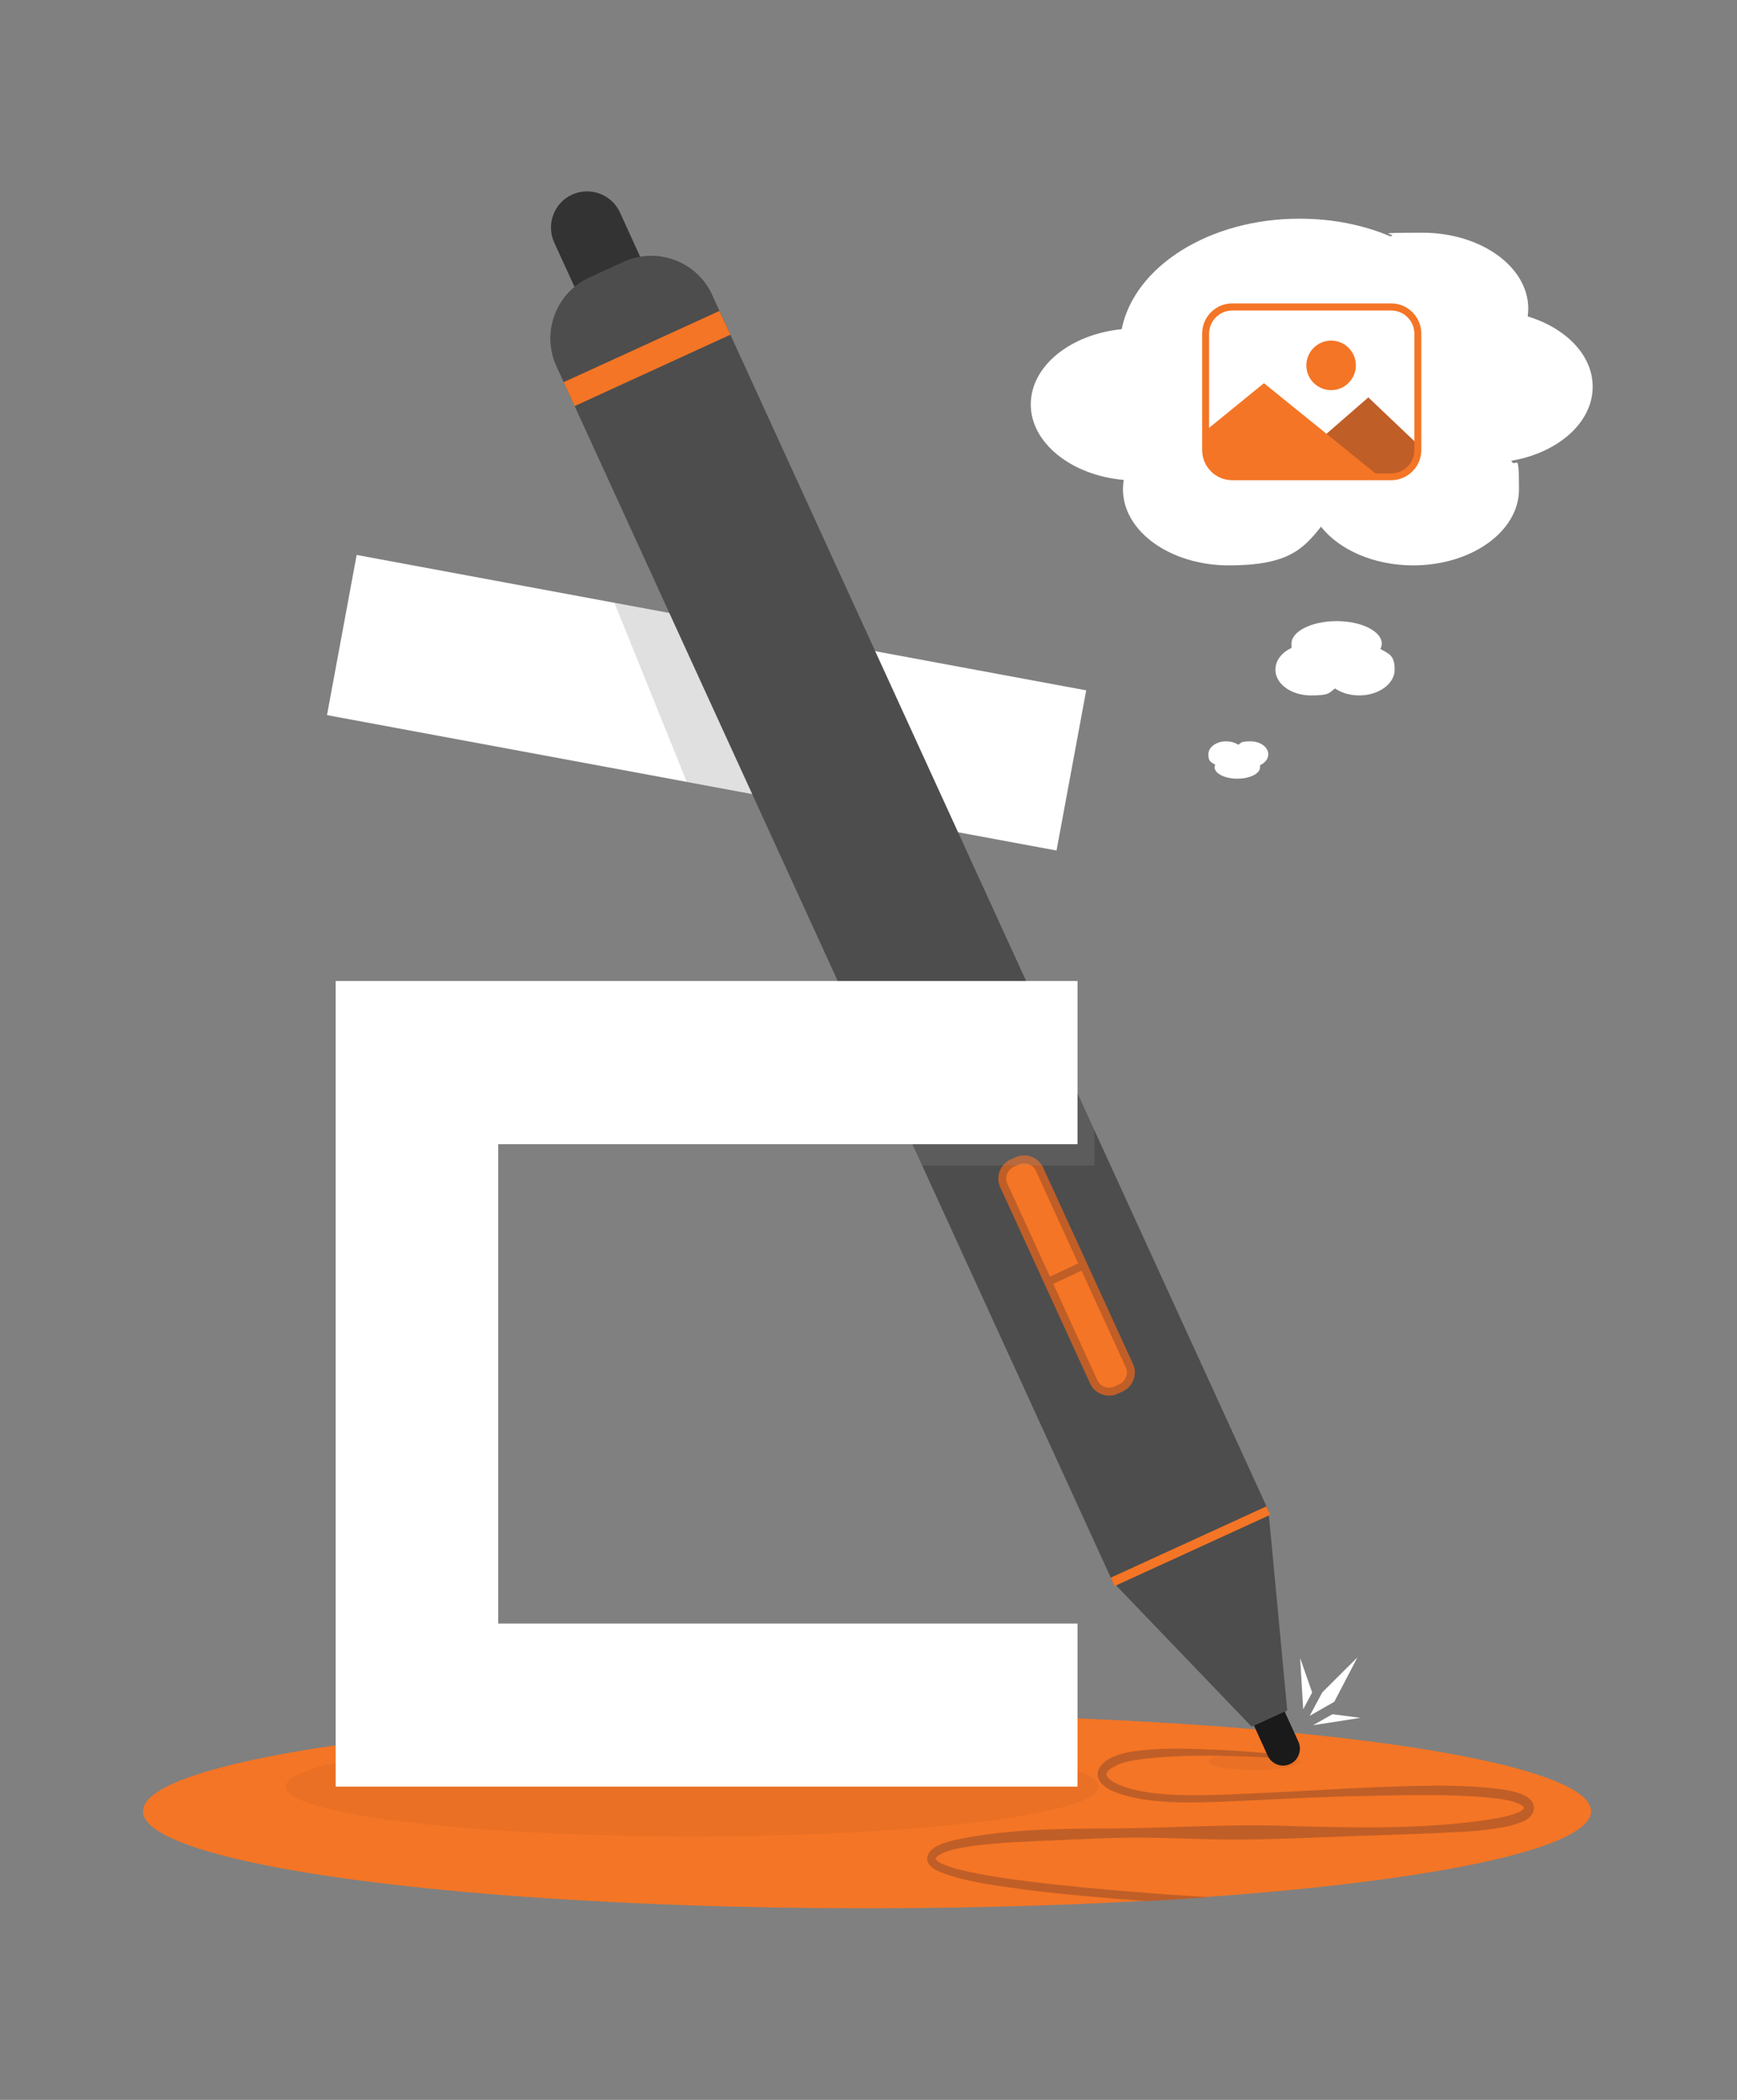 <?xml version="1.0" encoding="UTF-8"?>
<svg id="Layer_1" xmlns="http://www.w3.org/2000/svg" version="1.1" xmlns:xlink="http://www.w3.org/1999/xlink" viewBox="0 0 1200 1450">
  <rect x="0" y="0" width="1200" height="1450" fill="#808080" stroke="none"/>
  <!-- Generator: Adobe Illustrator 29.5.1, SVG Export Plug-In . SVG Version: 2.1.0 Build 141)  -->
  <defs>
    <style>
      .st0 {
        fill: #4d4d4d;
      }

      .st1 {
        fill: #fff;
      }

      .st2 {
        fill: #1a1a1a;
        stroke: #1a1a1a;
      }

      .st2, .st3, .st4, .st5 {
        stroke-miterlimit: 10;
      }

      .st2, .st3, .st5 {
        stroke-width: 5.5px;
      }

      .st6, .st7 {
        fill: #c05e27;
      }

      .st8, .st4, .st5 {
        fill: none;
      }

      .st9 {
        fill: #666;
      }

      .st9, .st10, .st11, .st7 {
        isolation: isolate;
      }

      .st9, .st11, .st7 {
        mix-blend-mode: multiply;
        opacity: .2;
      }

      .st12 {
        clip-path: url(#clippath-1);
      }

      .st3, .st13 {
        fill: #f47525;
      }

      .st3, .st5 {
        stroke: #c05e27;
      }

      .st4 {
        stroke: #f47525;
        stroke-width: 6.4px;
      }

      .st14 {
        fill: #333;
      }

      .st11 {
        fill: #999;
      }

      .st15 {
        clip-path: url(#clippath);
      }
    </style>
    <clipPath id="clippath">
      <ellipse class="st8" cx="600.7" cy="1250.5" rx="500.5" ry="67.4"/>
    </clipPath>
    <clipPath id="clippath-1">
      <rect class="st8" x="431.9" y="229" width="112.5" height="512.6" transform="translate(-78 876.7) rotate(-79.5)"/>
    </clipPath>
  </defs>
  <g class="st10">
    <g id="Careers">
      <g id="Concept_Art">
        <g id="BASE">
          <ellipse id="Base" class="st13" cx="599" cy="1250.7" rx="500.2" ry="67"/>
        </g>
        <g id="Concept_Art1">
          <ellipse id="Shade" class="st7" cx="478.2" cy="1233.7" rx="280.8" ry="34.3"/>
          <g id="Pen_Stroke">
            <g class="st15">
              <path class="st6" d="M885.9,1214c-33.2-1.6-66.9-3.3-99.9,1.1-4.7.7-9.4,1.6-13.8,3.5-1.3.6-2.8,1.3-4,2.1-1.8,1.1-4,2.8-3.8,4.8.4,2.1,2.9,3.9,4.9,5,2.6,1.5,5.6,2.7,8.6,3.7,9.4,3,19.2,4.2,29.1,4.9,20,1.3,40,0,60.1-.8,26.8-1.1,53.6-2.9,80.4-4.1,30.3-1,60.8-2.7,91.1,1.5,6.2,1.2,13.2,2.2,18.3,6.6,5.7,5.6,2,12.6-4.5,15.3-6.7,3-13.4,4.1-20.4,5.2-6.8,1-13.5,1.6-20.2,2-23.1,1.4-57.1,2.3-80.6,3.2-23.9.9-57,2.4-80.5,2.2-26.8,0-53.6-1.9-80.4-1.1-11.7.3-28.3,1.1-40.1,1.6-20,.9-40,1.4-59.8,4.2-7.6,1.4-16,2.3-22.5,6.6-1,.9-1.6,1.6-1.5,2.2,1,1.7,3.1,2.6,5,3.5,5.9,2.6,12.4,4.1,18.7,5.5,26.1,5.4,52.8,8,79.4,10.7,40,3.9,80.2,6.5,120.3,8.5,52.9,2.8,107.9,6.3,160.7,8l40.2,1.3v3.1c-13.4-.2-26.8-.5-40.2-.9-46-1.4-95-2.3-140.8-4.5-31.1-1.4-69.2-4.2-100.5-6.4-26.8-2-53.6-4.2-80.3-7.6-20.2-2.9-40.5-4.9-59.8-12.4-5.3-2.2-11.4-6.7-7.2-13.3,4.1-5.4,11.4-6.9,17.4-8.6,36.2-7.8,74-7.9,110.9-8,40.3-.4,80.5-3.3,120.8-1.7,43.4,1.2,87.2,2.2,130.3-3.4,9.4-1.4,19.6-2.5,28.2-6.3,1.5-.8,2.8-1.5,3.3-2.6v-.5c0-.3-.8-1.1-1.9-1.8-6.9-3.5-15.2-4.2-22.9-5.1-26.5-2.4-53.4-1.7-80-1.2-26.8.5-53.6,1.6-80.4,3.1-29.6.9-74.1,5.5-101-7.3-13.4-7.4-9.2-18.1,3.4-23.1,3.3-1.4,6.9-2.3,10.3-2.9,21.8-3.6,44-2.2,65.9-1.3,13.4.8,26.8,1.7,40.2,3.2l-.2,2.3h-.3Z"/>
            </g>
          </g>
          <polygon id="E_x5F_Top" class="st1" points="225.9 493.8 729.9 587.3 750.4 476.7 246.4 383.2 225.9 493.8 225.9 493.8"/>
          <g id="Shade1">
            <g class="st12">
              <polygon class="st9" points="418.8 402.2 480.7 555.4 558.7 567.2 478 419.8 418.8 402.2"/>
            </g>
          </g>
          <g id="Pen">
            <ellipse id="Base2" class="st7" cx="866.6" cy="1216.4" rx="31.6" ry="5.8"/>
            <path class="st2" d="M885,1183l9.5,20.8c2,4.5,0,9.8-4.4,11.8h0c-4.5,2.1-9.8,0-11.8-4.4l-9.5-20.8,16.2-7.4h0Z"/>
            <path class="st14" d="M396.9,198.1l-14-30.6c-5.7-12.6-.2-27.4,12.3-33.1h0c12.5-5.7,27.4-.2,33.1,12.3l14.1,30.9"/>
            <path class="st0" d="M768.7,1092.3l96,100,12.3-5.6,12.3-5.6-13-138L492,203.6c-10.6-23.2-38.1-33.4-61.3-22.8l-23.5,10.8c-23.2,10.6-33.4,38.1-22.8,61.3l384.3,839.4Z"/>
            <path class="st3" d="M774.5,958.3l-3.5,1.6c-5.8,2.7-12.8,0-15.4-5.7l-62.1-135.6c-2.7-5.8,0-12.8,5.7-15.4l3.5-1.6c5.8-2.7,12.8,0,15.4,5.7l62.1,135.6c2.7,5.8,0,12.8-5.7,15.4h0Z"/>
            <polygon class="st13" points="504.6 231.1 397 280.4 389.4 263.9 497 214.7 504.6 231.1 504.6 231.1"/>
            <line class="st4" x1="768.7" y1="1092.3" x2="876.2" y2="1043.1"/>
            <line class="st5" x1="724" y1="885.2" x2="748.6" y2="873.7"/>
            <g id="Flick">
              <polygon class="st1" points="898.2 1144.9 906.5 1168.7 900.3 1180.3 898.2 1144.9"/>
              <polygon class="st1" points="937.8 1144.4 913.5 1168.6 904.8 1184.8 921.8 1175.1 937.8 1144.4"/>
              <polygon class="st1" points="939.8 1186.2 920.5 1183.7 907.1 1191.3 939.8 1186.2"/>
            </g>
            <polygon id="Shade2" class="st11" points="756.1 780.5 756.1 804.8 637 804.8 617.8 762 743.6 753.3 756.1 780.5"/>
          </g>
          <polygon id="E_x5F_Bottom" class="st1" points="231.9 677.4 231.9 1233.7 744.4 1233.7 744.4 1121.1 344.2 1121.1 344.2 790.1 744.4 790.1 744.4 677.4 231.9 677.4 231.9 677.4"/>
          <g id="Bubble">
            <path class="st1" d="M1100.3,267c0-21.8-18.5-40.5-44.9-48.5.2-1.7.4-3.5.4-5.3,0-29-32.7-52.5-73.1-52.5s-15.2.9-22.2,2.5c-18.4-7.8-39.8-12.2-62.7-12.2-62.5,0-114.2,33.1-122.9,76.3-35.5,3.6-62.8,25.5-62.8,52s28.1,49,64.3,52.1c-.4,2.1-.6,4.3-.6,6.5,0,29,32.7,52.5,73.1,52.5s51.1-10.8,63.7-26.7c12.6,15.9,36.4,26.7,63.7,26.7,40.4,0,73.1-23.5,73.1-52.5s-1.9-13.6-5.4-19.7c32.3-5.5,56.3-26.3,56.3-51.1h0Z"/>
            <path class="st1" d="M953.7,448.1c.5-1.2.9-2.4.9-3.6,0-8.6-14-15.6-31.2-15.6s-31.2,7-31.2,15.6.2,1.8.5,2.7c-7,3.1-11.6,8.7-11.6,15.2,0,9.9,11,17.8,24.5,17.8s12.3-1.8,16.7-4.8c4.4,3,10.3,4.8,16.7,4.8,13.5,0,24.5-8,24.5-17.8s-3.9-11-9.8-14.2h0Z"/>
            <path class="st1" d="M839.5,528c-.3.6-.4,1.2-.4,1.8,0,4.3,7,7.9,15.7,7.9s15.7-3.5,15.7-7.9,0-.9-.2-1.3c3.5-1.6,5.9-4.4,5.9-7.6,0-5-5.5-9-12.3-9s-6.2.9-8.4,2.4c-2.2-1.5-5.2-2.4-8.4-2.4-6.8,0-12.3,4-12.3,9s1.9,5.5,4.9,7.2h-.2Z"/>
            <g>
              <circle class="st13" cx="919.6" cy="252.3" r="17.1"/>
              <path class="st6" d="M882.2,329.3l63.1-54.9,34.2,32.5v4.5c0,9.9-8.1,18-18,18h-79.3Z"/>
              <path class="st13" d="M832.9,297.4l40.3-32.8,80,64.7h-100.9c-10.8,0-19.5-8.7-19.5-19.5v-12.4h.1Z"/>
              <path class="st13" d="M961.1,331.6h-109.8c-11.4,0-20.8-9.3-20.8-20.8v-80.5c0-11.4,9.3-20.8,20.8-20.8h109.8c11.4,0,20.8,9.3,20.8,20.8v80.5c0,11.4-9.3,20.8-20.8,20.8ZM851.3,214.4c-8.8,0-16,7.2-16,16v80.5c0,8.8,7.2,16,16,16h109.8c8.8,0,16-7.2,16-16v-80.5c0-8.8-7.2-16-16-16h-109.8Z"/>
            </g>
          </g>
        </g>
      </g>
    </g>
  </g>
</svg>